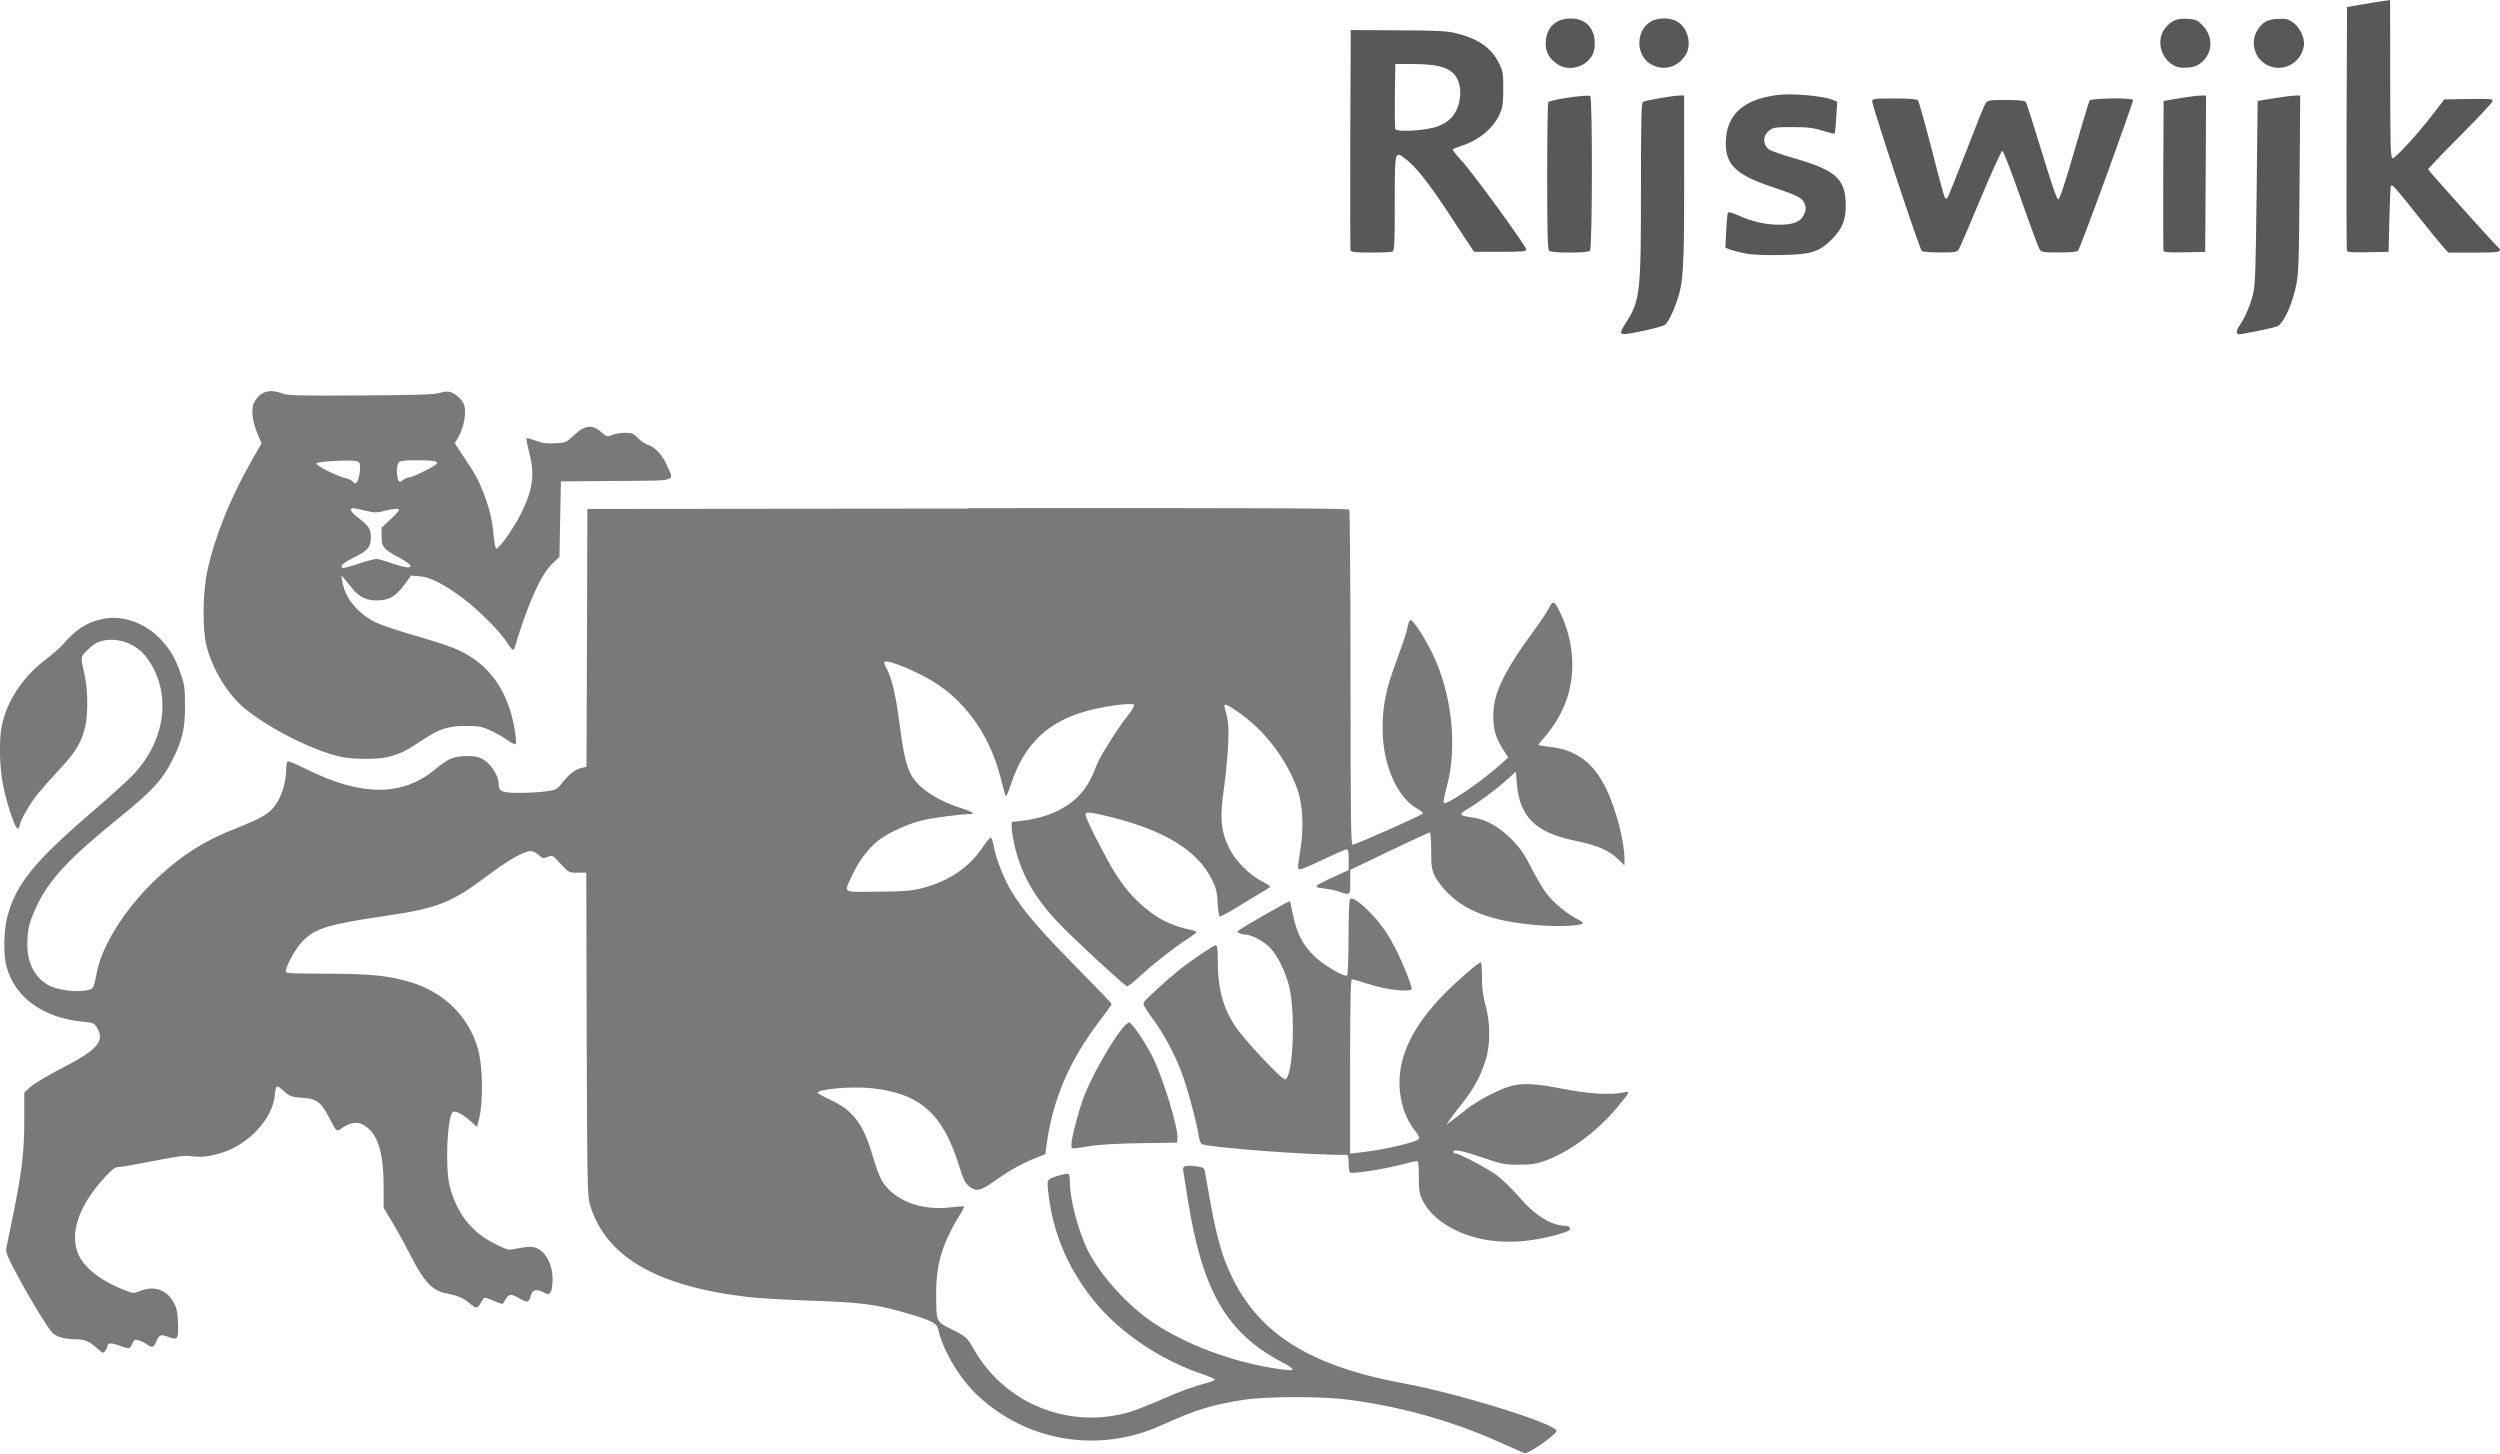 <?xml version="1.0" encoding="UTF-8" standalone="no"?>
<!-- Created with Inkscape (http://www.inkscape.org/) -->

<svg
   xmlns:dc="http://purl.org/dc/elements/1.1/"
   xmlns:cc="http://creativecommons.org/ns#"
   xmlns:rdf="http://www.w3.org/1999/02/22-rdf-syntax-ns#"
   xmlns:svg="http://www.w3.org/2000/svg"
   xmlns="http://www.w3.org/2000/svg"
   xmlns:sodipodi="http://sodipodi.sourceforge.net/DTD/sodipodi-0.dtd"
   xmlns:inkscape="http://www.inkscape.org/namespaces/inkscape"
   width="20.022mm"
   height="11.642mm"
   viewBox="0 0 20.022 11.642"
   version="1.1"
   id="svg836"
   inkscape:version="0.92.3 (2405546, 2018-03-11)"
   sodipodi:docname="rijswijk.svg">
  <defs
     id="defs830" />
  <sodipodi:namedview
     id="base"
     pagecolor="#ffffff"
     bordercolor="#666666"
     borderopacity="1.0"
     inkscape:pageopacity="0.0"
     inkscape:pageshadow="2"
     inkscape:zoom="6.7423952"
     inkscape:cx="29.688959"
     inkscape:cy="48.197767"
     inkscape:document-units="mm"
     inkscape:current-layer="layer1"
     showgrid="false"
     inkscape:window-width="1853"
     inkscape:window-height="1025"
     inkscape:window-x="67"
     inkscape:window-y="27"
     inkscape:window-maximized="1" />
  <g
     inkscape:label="Layer 1"
     inkscape:groupmode="layer"
     id="layer1"
     transform="translate(295.004,-28.486)">
    <path
       style="fill:#797979;fill-opacity:1;stroke-width:0.265"
       d="m -292.813,31.619 c -0.068,-0.006 -0.122,0.025 -0.155,0.089 -0.027,0.052 -0.016,0.154 0.026,0.252 l 0.033,0.076 -0.088,0.154 c -0.163,0.286 -0.291,0.605 -0.347,0.872 -0.037,0.172 -0.04,0.468 -0.006,0.597 0.05,0.192 0.168,0.386 0.304,0.499 0.192,0.16 0.549,0.34 0.77,0.389 h 3.8e-4 c 0.097,0.022 0.305,0.022 0.382,0.001 0.096,-0.026 0.144,-0.049 0.264,-0.129 0.148,-0.098 0.212,-0.119 0.359,-0.119 0.102,2.91e-4 0.127,0.005 0.195,0.036 0.043,0.02 0.104,0.054 0.135,0.077 0.032,0.023 0.061,0.037 0.066,0.032 0.012,-0.013 -0.01,-0.157 -0.039,-0.255 -0.075,-0.25 -0.222,-0.416 -0.454,-0.513 -0.045,-0.019 -0.187,-0.065 -0.318,-0.102 -0.13,-0.037 -0.271,-0.085 -0.313,-0.106 -0.143,-0.072 -0.243,-0.196 -0.264,-0.327 l -0.008,-0.049 0.026,0.031 c 0.014,0.017 0.043,0.051 0.063,0.077 0.057,0.07 0.123,0.099 0.214,0.093 0.091,-0.006 0.134,-0.033 0.206,-0.13 l 0.05,-0.068 0.066,0.005 c 0.087,0.007 0.202,0.065 0.35,0.177 0.13,0.098 0.296,0.265 0.354,0.356 0.037,0.058 0.051,0.068 0.059,0.041 0.105,-0.351 0.207,-0.58 0.299,-0.671 l 0.06,-0.059 0.006,-0.302 0.006,-0.302 0.441,-0.003 c 0.505,-0.004 0.467,0.008 0.409,-0.123 -0.038,-0.086 -0.093,-0.146 -0.152,-0.166 -0.024,-0.008 -0.061,-0.033 -0.083,-0.056 -0.034,-0.036 -0.046,-0.041 -0.101,-0.041 -0.034,0 -0.08,0.008 -0.103,0.017 -0.039,0.017 -0.043,0.016 -0.082,-0.018 -0.079,-0.069 -0.135,-0.064 -0.227,0.023 -0.06,0.056 -0.064,0.058 -0.15,0.062 -0.067,0.003 -0.104,-0.001 -0.155,-0.021 -0.037,-0.014 -0.07,-0.023 -0.073,-0.019 -0.003,0.003 0.006,0.052 0.021,0.109 0.047,0.18 0.032,0.299 -0.065,0.495 -0.058,0.116 -0.177,0.285 -0.198,0.28 -0.007,-0.002 -0.016,-0.049 -0.021,-0.106 -0.01,-0.123 -0.034,-0.223 -0.085,-0.351 -0.042,-0.104 -0.058,-0.134 -0.158,-0.284 l -0.068,-0.103 0.033,-0.058 c 0.039,-0.069 0.06,-0.185 0.044,-0.243 -0.013,-0.045 -0.07,-0.099 -0.119,-0.111 -0.018,-0.004 -0.055,-5.05e-4 -0.082,0.009 -0.039,0.013 -0.182,0.017 -0.629,0.02 -0.496,0.003 -0.586,0.001 -0.626,-0.015 -0.025,-0.01 -0.049,-0.016 -0.072,-0.018 z m 1.155,0.553 c 0.191,0.002 0.199,0.014 0.053,0.087 -0.055,0.028 -0.109,0.05 -0.121,0.05 -0.011,0 -0.032,0.008 -0.045,0.018 -0.032,0.025 -0.039,0.023 -0.047,-0.009 -0.013,-0.05 -0.008,-0.117 0.011,-0.132 0.012,-0.01 0.063,-0.015 0.149,-0.014 z m -0.665,0.006 c 0.071,-0.004 0.147,-0.005 0.17,3.88e-4 0.028,0.007 0.033,0.015 0.033,0.055 0,0.026 -0.006,0.065 -0.014,0.086 h 3.8e-4 c -0.015,0.043 -0.026,0.047 -0.047,0.022 -0.008,-0.009 -0.031,-0.02 -0.052,-0.025 -0.069,-0.014 -0.251,-0.106 -0.237,-0.12 0.008,-0.008 0.075,-0.015 0.147,-0.019 z m 0.147,0.378 c 0.011,0 0.055,0.009 0.099,0.02 0.074,0.018 0.085,0.018 0.165,-0.001 0.047,-0.012 0.092,-0.017 0.1,-0.012 0.01,0.006 -0.011,0.033 -0.061,0.079 l -0.075,0.07 v 0.07 c 0,0.083 0.017,0.104 0.134,0.166 0.149,0.079 0.124,0.11 -0.043,0.052 -0.06,-0.021 -0.119,-0.038 -0.132,-0.038 -0.013,0 -0.076,0.016 -0.139,0.037 -0.133,0.043 -0.14,0.043 -0.14,0.019 0,-0.011 0.041,-0.039 0.098,-0.067 0.114,-0.057 0.136,-0.084 0.136,-0.161 0,-0.067 -0.016,-0.092 -0.098,-0.155 -0.062,-0.047 -0.079,-0.079 -0.043,-0.079 z m 4.921,0.003 -3.045,0.003 -0.003,1.032 -0.004,1.032 -0.048,0.013 c -0.05,0.013 -0.091,0.047 -0.155,0.127 -0.034,0.042 -0.045,0.047 -0.124,0.058 -0.048,0.007 -0.143,0.012 -0.212,0.012 -0.138,2.72e-4 -0.164,-0.011 -0.164,-0.071 -6.2e-4,-0.077 -0.077,-0.183 -0.152,-0.211 -0.055,-0.021 -0.181,-0.016 -0.236,0.01 -0.027,0.012 -0.079,0.048 -0.115,0.078 -0.262,0.224 -0.595,0.225 -1.039,0.003 -0.075,-0.038 -0.141,-0.065 -0.148,-0.061 -0.007,0.004 -0.012,0.033 -0.012,0.065 -2.9e-4,0.082 -0.028,0.188 -0.066,0.252 -0.057,0.098 -0.107,0.129 -0.373,0.234 -0.25,0.099 -0.463,0.245 -0.673,0.462 -0.211,0.219 -0.37,0.485 -0.406,0.683 -0.024,0.129 -0.025,0.131 -0.106,0.141 -0.079,0.01 -0.208,-0.009 -0.269,-0.039 -0.116,-0.059 -0.18,-0.176 -0.18,-0.332 0,-0.121 0.016,-0.185 0.081,-0.319 0.097,-0.203 0.255,-0.371 0.635,-0.68 0.289,-0.234 0.365,-0.316 0.449,-0.485 0.077,-0.154 0.098,-0.246 0.098,-0.426 -5.8e-4,-0.142 -0.004,-0.172 -0.035,-0.259 -0.044,-0.127 -0.083,-0.193 -0.166,-0.281 -0.12,-0.126 -0.301,-0.189 -0.454,-0.158 -0.13,0.026 -0.217,0.082 -0.33,0.212 -0.02,0.023 -0.081,0.076 -0.134,0.116 -0.183,0.14 -0.308,0.33 -0.349,0.53 -0.024,0.117 -0.018,0.341 0.013,0.487 0.032,0.15 0.094,0.333 0.113,0.333 0.009,0 0.017,-0.009 0.017,-0.02 0,-0.035 0.086,-0.185 0.153,-0.265 0.036,-0.043 0.116,-0.133 0.178,-0.2 0.118,-0.127 0.162,-0.2 0.193,-0.322 0.024,-0.095 0.024,-0.295 -3.9e-4,-0.407 -0.036,-0.165 -0.037,-0.156 0.013,-0.207 0.065,-0.067 0.112,-0.088 0.198,-0.089 0.111,-7.76e-4 0.223,0.058 0.289,0.15 0.198,0.277 0.148,0.662 -0.123,0.94 -0.044,0.045 -0.197,0.183 -0.339,0.305 -0.449,0.386 -0.594,0.568 -0.661,0.827 -0.028,0.111 -0.031,0.3 -0.006,0.393 0.067,0.25 0.294,0.414 0.616,0.444 0.078,0.007 0.086,0.011 0.108,0.046 0.067,0.109 0.008,0.177 -0.284,0.328 -0.112,0.058 -0.224,0.125 -0.25,0.149 l -0.047,0.044 v 0.217 c 0,0.255 -0.019,0.415 -0.088,0.755 -0.028,0.136 -0.053,0.262 -0.057,0.28 -0.004,0.024 0.014,0.071 0.068,0.172 0.105,0.2 0.267,0.468 0.303,0.501 0.035,0.033 0.099,0.05 0.183,0.051 0.075,3.88e-4 0.109,0.014 0.171,0.07 0.049,0.044 0.052,0.045 0.069,0.023 0.009,-0.013 0.017,-0.03 0.017,-0.038 0,-0.025 0.029,-0.028 0.081,-0.009 0.093,0.034 0.099,0.034 0.117,-0.008 0.014,-0.033 0.021,-0.038 0.048,-0.031 0.018,0.004 0.047,0.018 0.066,0.031 0.046,0.033 0.058,0.031 0.078,-0.018 0.024,-0.058 0.036,-0.062 0.1,-0.038 0.073,0.028 0.08,0.017 0.075,-0.117 -0.003,-0.083 -0.011,-0.117 -0.035,-0.16 -0.058,-0.104 -0.156,-0.137 -0.271,-0.091 -0.047,0.019 -0.054,0.019 -0.108,-0.002 -0.184,-0.068 -0.324,-0.172 -0.378,-0.28 -0.084,-0.168 -0.005,-0.405 0.211,-0.635 0.057,-0.061 0.08,-0.077 0.109,-0.077 0.02,-4.4e-5 0.145,-0.022 0.277,-0.048 0.19,-0.038 0.253,-0.046 0.3,-0.039 0.078,0.012 0.143,0.005 0.246,-0.027 0.212,-0.065 0.401,-0.267 0.423,-0.45 0.011,-0.096 0.013,-0.097 0.067,-0.049 0.053,0.048 0.069,0.054 0.174,0.061 0.093,0.006 0.133,0.037 0.19,0.147 0.065,0.126 0.064,0.125 0.105,0.096 0.082,-0.058 0.145,-0.059 0.211,-0.003 0.086,0.072 0.125,0.217 0.126,0.466 v 0.173 l 0.07,0.117 c 0.039,0.064 0.105,0.186 0.149,0.271 0.103,0.202 0.171,0.275 0.277,0.296 0.104,0.021 0.137,0.035 0.195,0.083 0.055,0.046 0.058,0.045 0.102,-0.03 0.013,-0.022 0.016,-0.022 0.081,0.005 0.037,0.015 0.07,0.028 0.075,0.028 0.005,0 0.017,-0.017 0.028,-0.037 0.023,-0.045 0.044,-0.046 0.113,-0.006 0.061,0.036 0.074,0.033 0.088,-0.023 0.012,-0.048 0.045,-0.056 0.102,-0.027 0.038,0.02 0.041,0.02 0.057,-0.002 0.01,-0.013 0.016,-0.055 0.016,-0.103 -2.1e-4,-0.145 -0.079,-0.259 -0.178,-0.26 -0.02,-2.9e-5 -0.068,0.006 -0.107,0.014 -0.071,0.015 -0.071,0.015 -0.178,-0.038 -0.185,-0.092 -0.302,-0.24 -0.36,-0.458 -0.04,-0.149 -0.02,-0.581 0.027,-0.599 0.022,-0.009 0.084,0.025 0.142,0.077 l 0.048,0.044 0.014,-0.051 c 0.038,-0.143 0.035,-0.433 -0.007,-0.578 -0.074,-0.256 -0.269,-0.448 -0.536,-0.529 -0.174,-0.053 -0.32,-0.068 -0.672,-0.069 -0.325,-9.71e-4 -0.333,-0.002 -0.329,-0.026 0.009,-0.053 0.082,-0.18 0.133,-0.233 0.105,-0.106 0.203,-0.136 0.674,-0.205 0.4,-0.058 0.526,-0.108 0.792,-0.309 0.171,-0.13 0.308,-0.209 0.361,-0.209 0.018,0 0.047,0.014 0.064,0.031 0.029,0.028 0.036,0.03 0.072,0.016 0.039,-0.015 0.041,-0.014 0.105,0.056 0.065,0.07 0.066,0.07 0.135,0.07 h 0.07 l 0.003,1.292 c 0.004,1.2 0.006,1.297 0.026,1.366 0.124,0.416 0.529,0.653 1.261,0.74 0.087,0.01 0.317,0.024 0.51,0.03 0.415,0.014 0.532,0.03 0.789,0.107 0.178,0.053 0.219,0.075 0.229,0.12 0.035,0.166 0.171,0.396 0.313,0.529 0.397,0.374 0.972,0.469 1.472,0.243 0.279,-0.126 0.408,-0.166 0.662,-0.205 0.193,-0.029 0.635,-0.029 0.851,3.88e-4 0.442,0.06 0.863,0.182 1.246,0.361 h 0.002 c 0.078,0.036 0.148,0.066 0.154,0.066 0.038,4.07e-4 0.253,-0.152 0.253,-0.178 0,-0.056 -0.786,-0.301 -1.228,-0.382 -0.806,-0.149 -1.223,-0.437 -1.431,-0.989 -0.042,-0.111 -0.086,-0.296 -0.122,-0.505 -0.017,-0.101 -0.034,-0.195 -0.037,-0.21 -0.005,-0.022 -0.018,-0.028 -0.082,-0.035 -0.079,-0.009 -0.098,-9.5e-5 -0.09,0.041 0.002,0.011 0.019,0.112 0.036,0.224 0.116,0.732 0.309,1.068 0.749,1.302 0.13,0.069 0.122,0.08 -0.04,0.055 -0.358,-0.056 -0.716,-0.189 -0.985,-0.368 -0.202,-0.134 -0.422,-0.377 -0.523,-0.576 -0.076,-0.152 -0.145,-0.412 -0.145,-0.548 0,-0.033 -0.004,-0.063 -0.01,-0.067 -0.015,-0.009 -0.139,0.026 -0.158,0.045 -0.013,0.013 -0.014,0.037 -0.003,0.121 0.04,0.321 0.161,0.602 0.371,0.858 0.202,0.247 0.528,0.467 0.859,0.578 0.056,0.019 0.102,0.039 0.102,0.044 0,0.005 -0.024,0.016 -0.052,0.024 -0.113,0.029 -0.22,0.068 -0.375,0.136 -0.089,0.039 -0.198,0.082 -0.242,0.096 -0.49,0.151 -1.014,-0.058 -1.265,-0.505 -0.049,-0.087 -0.06,-0.097 -0.182,-0.157 -0.116,-0.058 -0.115,-0.055 -0.116,-0.277 -2.5e-4,-0.25 0.049,-0.41 0.207,-0.665 0.011,-0.018 0.018,-0.035 0.015,-0.038 -0.003,-0.003 -0.05,4.46e-4 -0.103,0.007 -0.241,0.03 -0.462,-0.056 -0.556,-0.218 -0.016,-0.028 -0.047,-0.111 -0.069,-0.186 -0.076,-0.263 -0.156,-0.371 -0.343,-0.458 -0.055,-0.026 -0.1,-0.051 -0.1,-0.055 0,-0.03 0.276,-0.054 0.432,-0.037 0.39,0.042 0.571,0.203 0.702,0.626 0.03,0.098 0.047,0.133 0.076,0.157 0.057,0.048 0.095,0.041 0.203,-0.037 0.117,-0.084 0.219,-0.141 0.328,-0.185 l 0.083,-0.033 0.007,-0.058 c 0.049,-0.374 0.18,-0.683 0.427,-1.009 0.053,-0.07 0.097,-0.131 0.097,-0.136 0,-0.004 -0.134,-0.144 -0.299,-0.311 -0.316,-0.321 -0.458,-0.493 -0.538,-0.653 -0.052,-0.104 -0.096,-0.227 -0.11,-0.31 -0.005,-0.03 -0.015,-0.056 -0.021,-0.058 -0.007,-0.002 -0.034,0.03 -0.061,0.071 -0.109,0.165 -0.273,0.278 -0.487,0.333 -0.09,0.023 -0.141,0.027 -0.36,0.029 -0.294,0.002 -0.271,0.017 -0.201,-0.135 0.049,-0.106 0.124,-0.206 0.201,-0.269 0.081,-0.066 0.239,-0.139 0.362,-0.168 0.091,-0.021 0.311,-0.05 0.384,-0.05 0.042,0 0.009,-0.02 -0.084,-0.05 -0.2,-0.065 -0.348,-0.168 -0.4,-0.279 -0.036,-0.076 -0.057,-0.175 -0.087,-0.406 -0.028,-0.217 -0.061,-0.356 -0.101,-0.428 -0.014,-0.026 -0.023,-0.05 -0.018,-0.055 0.025,-0.025 0.288,0.087 0.429,0.182 0.246,0.166 0.424,0.433 0.503,0.753 0.018,0.073 0.036,0.136 0.04,0.14 0.004,0.004 0.023,-0.039 0.041,-0.095 0.108,-0.33 0.305,-0.513 0.641,-0.596 0.141,-0.035 0.327,-0.057 0.344,-0.042 0.007,0.006 -0.012,0.04 -0.045,0.082 -0.091,0.116 -0.23,0.336 -0.256,0.407 -0.044,0.117 -0.084,0.185 -0.148,0.248 -0.107,0.106 -0.266,0.173 -0.453,0.194 l -0.077,0.009 v 0.041 c 0,0.022 0.008,0.079 0.018,0.125 0.051,0.238 0.156,0.429 0.35,0.635 0.116,0.124 0.54,0.515 0.557,0.515 0.008,0 0.054,-0.037 0.103,-0.082 0.104,-0.097 0.268,-0.225 0.375,-0.294 0.042,-0.027 0.076,-0.053 0.076,-0.058 7e-5,-0.005 -0.015,-0.012 -0.034,-0.016 -0.148,-0.03 -0.251,-0.077 -0.362,-0.166 -0.095,-0.076 -0.16,-0.149 -0.242,-0.271 -0.067,-0.1 -0.25,-0.456 -0.25,-0.487 0,-0.027 0.039,-0.023 0.21,0.02 0.432,0.109 0.689,0.269 0.804,0.502 0.032,0.064 0.04,0.097 0.044,0.182 0.003,0.057 0.01,0.107 0.016,0.11 0.006,0.004 0.068,-0.029 0.137,-0.072 0.07,-0.043 0.158,-0.097 0.197,-0.119 0.039,-0.022 0.071,-0.044 0.071,-0.048 0,-0.005 -0.032,-0.025 -0.071,-0.045 -0.1,-0.052 -0.212,-0.167 -0.26,-0.268 -0.065,-0.136 -0.073,-0.239 -0.039,-0.474 0.015,-0.108 0.03,-0.268 0.034,-0.356 0.006,-0.145 0.001,-0.192 -0.028,-0.287 -0.012,-0.04 0.01,-0.035 0.095,0.023 0.22,0.149 0.4,0.383 0.488,0.631 0.042,0.12 0.051,0.302 0.024,0.476 -0.025,0.155 -0.025,0.162 -0.002,0.162 0.01,0 0.095,-0.036 0.187,-0.08 0.092,-0.044 0.175,-0.08 0.185,-0.08 0.012,0 0.016,0.021 0.016,0.083 l -3.9e-4,0.083 -0.12,0.055 c -0.164,0.075 -0.169,0.082 -0.077,0.092 0.041,0.005 0.098,0.017 0.125,0.027 0.084,0.03 0.085,0.029 0.085,-0.079 v -0.097 l 0.313,-0.15 c 0.172,-0.082 0.318,-0.15 0.324,-0.15 0.006,0 0.011,0.065 0.011,0.145 1.4e-4,0.128 0.004,0.152 0.03,0.207 0.017,0.034 0.064,0.095 0.105,0.136 0.159,0.157 0.392,0.235 0.773,0.259 0.14,0.009 0.307,-0.002 0.307,-0.02 0,-0.006 -0.021,-0.021 -0.047,-0.034 -0.085,-0.044 -0.193,-0.134 -0.247,-0.207 -0.029,-0.039 -0.084,-0.133 -0.122,-0.208 -0.055,-0.108 -0.087,-0.154 -0.158,-0.225 -0.097,-0.097 -0.202,-0.157 -0.301,-0.171 -0.12,-0.016 -0.125,-0.025 -0.041,-0.074 0.082,-0.048 0.224,-0.153 0.308,-0.23 l 0.071,-0.064 0.008,0.094 c 0.022,0.27 0.149,0.393 0.471,0.46 0.174,0.036 0.267,0.076 0.338,0.145 l 0.053,0.051 v -0.049 c -4e-5,-0.14 -0.067,-0.399 -0.144,-0.56 -0.1,-0.208 -0.235,-0.312 -0.44,-0.338 -0.055,-0.007 -0.102,-0.014 -0.105,-0.016 -0.003,-0.002 0.015,-0.025 0.038,-0.051 0.064,-0.071 0.119,-0.156 0.16,-0.244 0.103,-0.227 0.097,-0.502 -0.015,-0.747 -0.054,-0.116 -0.065,-0.123 -0.098,-0.057 -0.015,0.029 -0.061,0.1 -0.104,0.158 -0.26,0.353 -0.344,0.527 -0.343,0.709 7.8e-4,0.11 0.02,0.176 0.081,0.27 l 0.039,0.061 -0.061,0.055 c -0.165,0.147 -0.435,0.33 -0.456,0.309 -0.004,-0.004 0.007,-0.065 0.026,-0.135 0.086,-0.317 0.039,-0.743 -0.117,-1.064 -0.06,-0.123 -0.152,-0.265 -0.173,-0.265 -0.011,0 -0.018,0.017 -0.032,0.086 -0.005,0.024 -0.041,0.129 -0.08,0.235 -0.087,0.232 -0.114,0.365 -0.113,0.555 9.9e-4,0.282 0.118,0.548 0.279,0.635 0.024,0.013 0.044,0.03 0.044,0.037 -2.4e-4,0.011 -0.511,0.238 -0.563,0.251 -0.014,0.003 -0.017,-0.227 -0.017,-1.332 -7e-5,-0.735 -0.005,-1.342 -0.01,-1.351 -0.008,-0.012 -0.627,-0.015 -3.055,-0.013 z m 3.082,3.124 c -0.009,-0.002 -0.016,6.21e-4 -0.02,0.007 -0.006,0.009 -0.011,0.149 -0.011,0.309 -1.5e-4,0.161 -0.005,0.295 -0.011,0.299 -0.025,0.015 -0.194,-0.086 -0.268,-0.159 -0.09,-0.09 -0.134,-0.177 -0.165,-0.323 -0.013,-0.06 -0.024,-0.111 -0.024,-0.113 -0.002,-0.008 -0.395,0.217 -0.419,0.24 -0.011,0.01 0.03,0.028 0.062,0.028 0.049,2.91e-4 0.153,0.058 0.202,0.111 0.058,0.064 0.114,0.179 0.145,0.294 0.057,0.214 0.034,0.754 -0.032,0.754 -0.027,0 -0.316,-0.307 -0.388,-0.412 -0.106,-0.154 -0.149,-0.309 -0.149,-0.54 0,-0.092 -0.004,-0.121 -0.017,-0.121 -0.019,0 -0.204,0.126 -0.298,0.202 -0.107,0.087 -0.265,0.232 -0.277,0.254 -0.009,0.016 0.006,0.043 0.061,0.118 0.095,0.127 0.184,0.291 0.241,0.444 0.047,0.125 0.12,0.397 0.136,0.502 0.005,0.032 0.015,0.063 0.023,0.07 0.035,0.028 0.894,0.093 1.164,0.088 0.01,-1.94e-4 0.015,0.021 0.015,0.067 0,0.037 0.005,0.071 0.013,0.075 0.019,0.012 0.272,-0.028 0.405,-0.063 0.063,-0.017 0.122,-0.03 0.13,-0.03 0.011,0 0.014,0.037 0.014,0.127 -2.2e-4,0.11 0.004,0.134 0.03,0.188 0.082,0.168 0.311,0.298 0.57,0.325 0.121,0.013 0.24,0.007 0.368,-0.017 0.102,-0.019 0.206,-0.049 0.233,-0.066 0.023,-0.015 0.006,-0.038 -0.028,-0.038 -0.11,0 -0.245,-0.084 -0.37,-0.231 -0.051,-0.059 -0.13,-0.137 -0.177,-0.172 -0.077,-0.058 -0.301,-0.176 -0.335,-0.176 -0.007,0 -0.014,-0.006 -0.014,-0.013 0,-0.024 0.066,-0.011 0.232,0.045 0.157,0.054 0.178,0.058 0.292,0.058 0.102,0 0.139,-0.006 0.214,-0.033 0.184,-0.066 0.405,-0.227 0.563,-0.413 0.045,-0.053 0.087,-0.106 0.094,-0.119 0.011,-0.021 0.008,-0.022 -0.041,-0.012 -0.101,0.02 -0.281,0.008 -0.479,-0.031 -0.202,-0.04 -0.31,-0.047 -0.404,-0.025 -0.092,0.022 -0.272,0.115 -0.366,0.189 -0.048,0.038 -0.103,0.081 -0.124,0.096 l -0.037,0.028 0.024,-0.036 c 0.013,-0.02 0.047,-0.065 0.075,-0.1 0.114,-0.14 0.171,-0.241 0.215,-0.381 0.039,-0.123 0.039,-0.296 0,-0.438 -0.021,-0.075 -0.029,-0.139 -0.029,-0.225 -2.9e-4,-0.066 -0.004,-0.121 -0.009,-0.121 -0.02,0 -0.197,0.154 -0.301,0.261 -0.237,0.245 -0.35,0.472 -0.351,0.704 -3.3e-4,0.148 0.048,0.293 0.13,0.391 0.018,0.021 0.03,0.047 0.026,0.056 -0.011,0.028 -0.277,0.09 -0.48,0.112 l -0.071,0.008 v -0.698 c 0,-0.516 0.004,-0.698 0.014,-0.698 0.008,0 0.064,0.016 0.126,0.036 0.158,0.051 0.353,0.071 0.353,0.038 0,-0.024 -0.069,-0.199 -0.114,-0.289 -0.072,-0.143 -0.126,-0.224 -0.211,-0.311 -0.07,-0.073 -0.122,-0.114 -0.15,-0.119 z m -1.787,0.992 c -0.05,0 -0.26,0.341 -0.358,0.58 -0.039,0.095 -0.105,0.343 -0.105,0.394 v 3.88e-4 c 0,0.043 -0.011,0.041 0.143,0.016 0.079,-0.013 0.225,-0.021 0.412,-0.024 l 0.29,-0.004 0.004,-0.03 c 0.01,-0.078 -0.114,-0.486 -0.198,-0.655 -0.057,-0.114 -0.167,-0.277 -0.187,-0.277 z"
       id="path819"
       inkscape:connector-curvature="0" />
    <path
       style="fill:#5a5758;fill-opacity:1;stroke-width:0.265"
       d="m -275.862,28.486 -0.055,0.008 c -0.03,0.004 -0.108,0.017 -0.173,0.028 l -0.117,0.02 -0.004,0.968 c -10e-4,0.532 -6.3e-4,0.975 0.003,0.984 h 7.3e-4 c 0.004,0.012 0.045,0.015 0.169,0.012 l 0.164,-0.003 0.006,-0.261 c 0.004,-0.144 0.009,-0.264 0.013,-0.268 0.012,-0.012 0.031,0.009 0.209,0.233 0.097,0.122 0.194,0.24 0.214,0.262 l 0.037,0.04 h 0.207 c 0.219,0 0.233,-0.004 0.18,-0.054 -0.039,-0.037 -0.545,-0.6 -0.549,-0.612 -0.002,-0.005 0.113,-0.126 0.256,-0.269 0.143,-0.143 0.26,-0.268 0.26,-0.279 0,-0.018 -0.023,-0.019 -0.194,-0.016 l -0.193,0.003 -0.081,0.106 c -0.122,0.16 -0.312,0.369 -0.333,0.365 -0.016,-0.003 -0.019,-0.084 -0.019,-0.636 z m -5.815,0.148 c -0.04,-2.52e-4 -0.079,0.008 -0.107,0.025 -0.125,0.076 -0.12,0.278 0.008,0.345 0.097,0.051 0.206,0.022 0.269,-0.073 0.055,-0.082 0.024,-0.218 -0.062,-0.271 -0.028,-0.017 -0.068,-0.026 -0.108,-0.027 z m -0.744,3.88e-4 c -0.122,-9.4e-5 -0.195,0.066 -0.203,0.184 -0.006,0.079 0.023,0.134 0.095,0.183 0.082,0.055 0.209,0.028 0.267,-0.057 0.023,-0.034 0.03,-0.061 0.03,-0.113 -8e-5,-0.12 -0.074,-0.197 -0.189,-0.197 z m 4.888,0.002 c -0.051,0.004 -0.087,0.025 -0.124,0.067 -0.088,0.1 -0.042,0.269 0.086,0.317 0.036,0.014 0.125,0.009 0.16,-0.009 0.122,-0.063 0.147,-0.216 0.051,-0.318 -0.042,-0.045 -0.054,-0.051 -0.116,-0.056 -0.021,-0.002 -0.04,-0.002 -0.057,-3.88e-4 z m 0.77,3.88e-4 c -0.085,0.005 -0.127,0.03 -0.166,0.098 -0.057,0.099 -0.013,0.23 0.092,0.277 0.122,0.054 0.261,-0.022 0.284,-0.156 0.011,-0.064 -0.032,-0.154 -0.092,-0.194 -0.036,-0.024 -0.055,-0.028 -0.117,-0.024 z m -7.423,0.09 -0.004,0.876 c -10e-4,0.482 -7.3e-4,0.882 0.003,0.891 h 3.9e-4 c 0.004,0.011 0.048,0.015 0.16,0.015 0.084,0 0.162,-0.003 0.173,-0.007 0.017,-0.007 0.02,-0.052 0.02,-0.387 0,-0.429 -0.001,-0.423 0.089,-0.354 0.079,0.06 0.18,0.188 0.326,0.408 0.072,0.109 0.151,0.229 0.175,0.266 l 0.045,0.068 h 0.21 c 0.178,0 0.209,-0.003 0.208,-0.019 -0.002,-0.029 -0.434,-0.623 -0.52,-0.713 -0.042,-0.045 -0.073,-0.085 -0.068,-0.089 0.005,-0.004 0.031,-0.015 0.058,-0.024 0.144,-0.045 0.256,-0.134 0.311,-0.245 0.03,-0.064 0.034,-0.082 0.035,-0.211 7e-5,-0.13 -0.003,-0.147 -0.035,-0.211 -0.06,-0.122 -0.167,-0.196 -0.348,-0.24 -0.071,-0.017 -0.154,-0.021 -0.462,-0.022 z m 0.357,0.271 0.148,0.001 c 0.175,0.001 0.267,0.024 0.319,0.077 0.042,0.043 0.061,0.121 0.05,0.198 -0.017,0.114 -0.073,0.185 -0.177,0.224 -0.089,0.034 -0.329,0.049 -0.34,0.022 -0.004,-0.01 -0.005,-0.131 -0.004,-0.27 z m 3.102,0.245 c -0.288,0.024 -0.439,0.142 -0.454,0.354 -0.014,0.201 0.067,0.286 0.374,0.388 0.196,0.066 0.233,0.084 0.252,0.125 0.018,0.04 0.017,0.06 -0.006,0.104 -0.026,0.05 -0.085,0.072 -0.193,0.072 -0.109,-2.13e-4 -0.217,-0.024 -0.324,-0.073 -0.045,-0.021 -0.084,-0.031 -0.087,-0.025 -0.004,0.006 -0.011,0.072 -0.014,0.147 l -0.007,0.135 0.036,0.014 c 0.02,0.008 0.072,0.021 0.116,0.031 h 3.7e-4 c 0.054,0.011 0.147,0.016 0.283,0.014 0.255,-0.004 0.315,-0.023 0.422,-0.131 0.086,-0.088 0.113,-0.165 0.106,-0.301 -0.009,-0.18 -0.09,-0.25 -0.394,-0.338 -0.093,-0.027 -0.186,-0.058 -0.207,-0.069 -0.064,-0.033 -0.068,-0.116 -0.009,-0.16 0.031,-0.023 0.052,-0.026 0.185,-0.026 0.122,0 0.167,0.006 0.241,0.029 0.05,0.016 0.093,0.026 0.096,0.023 0.003,-0.003 0.009,-0.061 0.013,-0.13 l 0.008,-0.125 -0.042,-0.017 c -0.062,-0.026 -0.286,-0.049 -0.393,-0.04 z m -0.82,0.008 c -0.056,0 -0.284,0.04 -0.3,0.052 -0.012,0.01 -0.015,0.165 -0.015,0.7 0,0.838 -0.006,0.89 -0.124,1.074 -0.02,0.031 -0.036,0.063 -0.036,0.071 0,0.008 0.012,0.014 0.028,0.014 0.055,-10e-4 0.305,-0.058 0.324,-0.074 0.025,-0.021 0.064,-0.096 0.094,-0.184 0.054,-0.156 0.06,-0.253 0.06,-0.972 v -0.681 z m 4.211,0 -0.046,7.33e-4 c -0.025,4.27e-4 -0.102,0.01 -0.17,0.022 l -0.124,0.021 -0.003,0.592 c -10e-4,0.326 -7.3e-4,0.599 0.003,0.608 h -10e-4 c 0.004,0.012 0.046,0.015 0.17,0.012 l 0.164,-0.003 0.004,-0.626 z m 0.754,0 -0.041,7.33e-4 c -0.022,3.69e-4 -0.099,0.01 -0.171,0.022 l -0.129,0.021 -0.008,0.728 c -0.007,0.606 -0.011,0.741 -0.027,0.812 -0.021,0.091 -0.066,0.197 -0.107,0.254 -0.014,0.019 -0.025,0.044 -0.025,0.055 h -3.9e-4 c 0,0.011 0.008,0.02 0.017,0.02 0.03,0 0.272,-0.05 0.307,-0.064 0.047,-0.018 0.113,-0.157 0.147,-0.306 0.025,-0.111 0.027,-0.156 0.032,-0.83 z m -5.744,0.003 c -0.094,0.007 -0.268,0.036 -0.278,0.051 -0.005,0.008 -0.009,0.275 -0.009,0.594 -1.5e-4,0.435 0.004,0.584 0.015,0.595 0.01,0.01 0.065,0.015 0.164,0.015 0.1,0 0.154,-0.005 0.164,-0.015 0.019,-0.019 0.021,-1.219 0.002,-1.238 -0.004,-0.004 -0.026,-0.004 -0.058,-0.002 z m 4.231,0.021 c -0.084,10e-4 -0.168,0.007 -0.174,0.016 -0.005,0.009 -0.06,0.19 -0.122,0.404 -0.076,0.264 -0.118,0.388 -0.129,0.388 -0.011,0 -0.054,-0.125 -0.132,-0.382 -0.064,-0.21 -0.121,-0.389 -0.128,-0.398 -0.009,-0.011 -0.057,-0.016 -0.159,-0.016 -0.138,0 -0.147,0.002 -0.164,0.028 -0.01,0.015 -0.08,0.189 -0.155,0.385 -0.076,0.197 -0.143,0.363 -0.149,0.37 -0.008,0.008 -0.015,0.007 -0.022,-0.003 -0.005,-0.008 -0.053,-0.183 -0.105,-0.388 -0.053,-0.205 -0.102,-0.38 -0.109,-0.388 -0.009,-0.011 -0.063,-0.016 -0.19,-0.016 -0.165,0 -0.177,0.002 -0.177,0.023 0,0.039 0.381,1.189 0.398,1.2 0.009,0.005 0.075,0.01 0.148,0.01 0.124,1.76e-4 0.133,-0.002 0.149,-0.028 0.009,-0.015 0.088,-0.198 0.175,-0.407 0.087,-0.209 0.165,-0.379 0.172,-0.379 0.008,0 0.074,0.17 0.147,0.379 0.073,0.209 0.141,0.392 0.15,0.407 0.016,0.026 0.025,0.028 0.157,0.028 0.097,0 0.144,-0.004 0.153,-0.015 0.021,-0.026 0.447,-1.195 0.44,-1.207 -0.006,-0.009 -0.089,-0.013 -0.173,-0.012 z"
       id="path819-7"
       inkscape:connector-curvature="0" />
  </g>
</svg>

